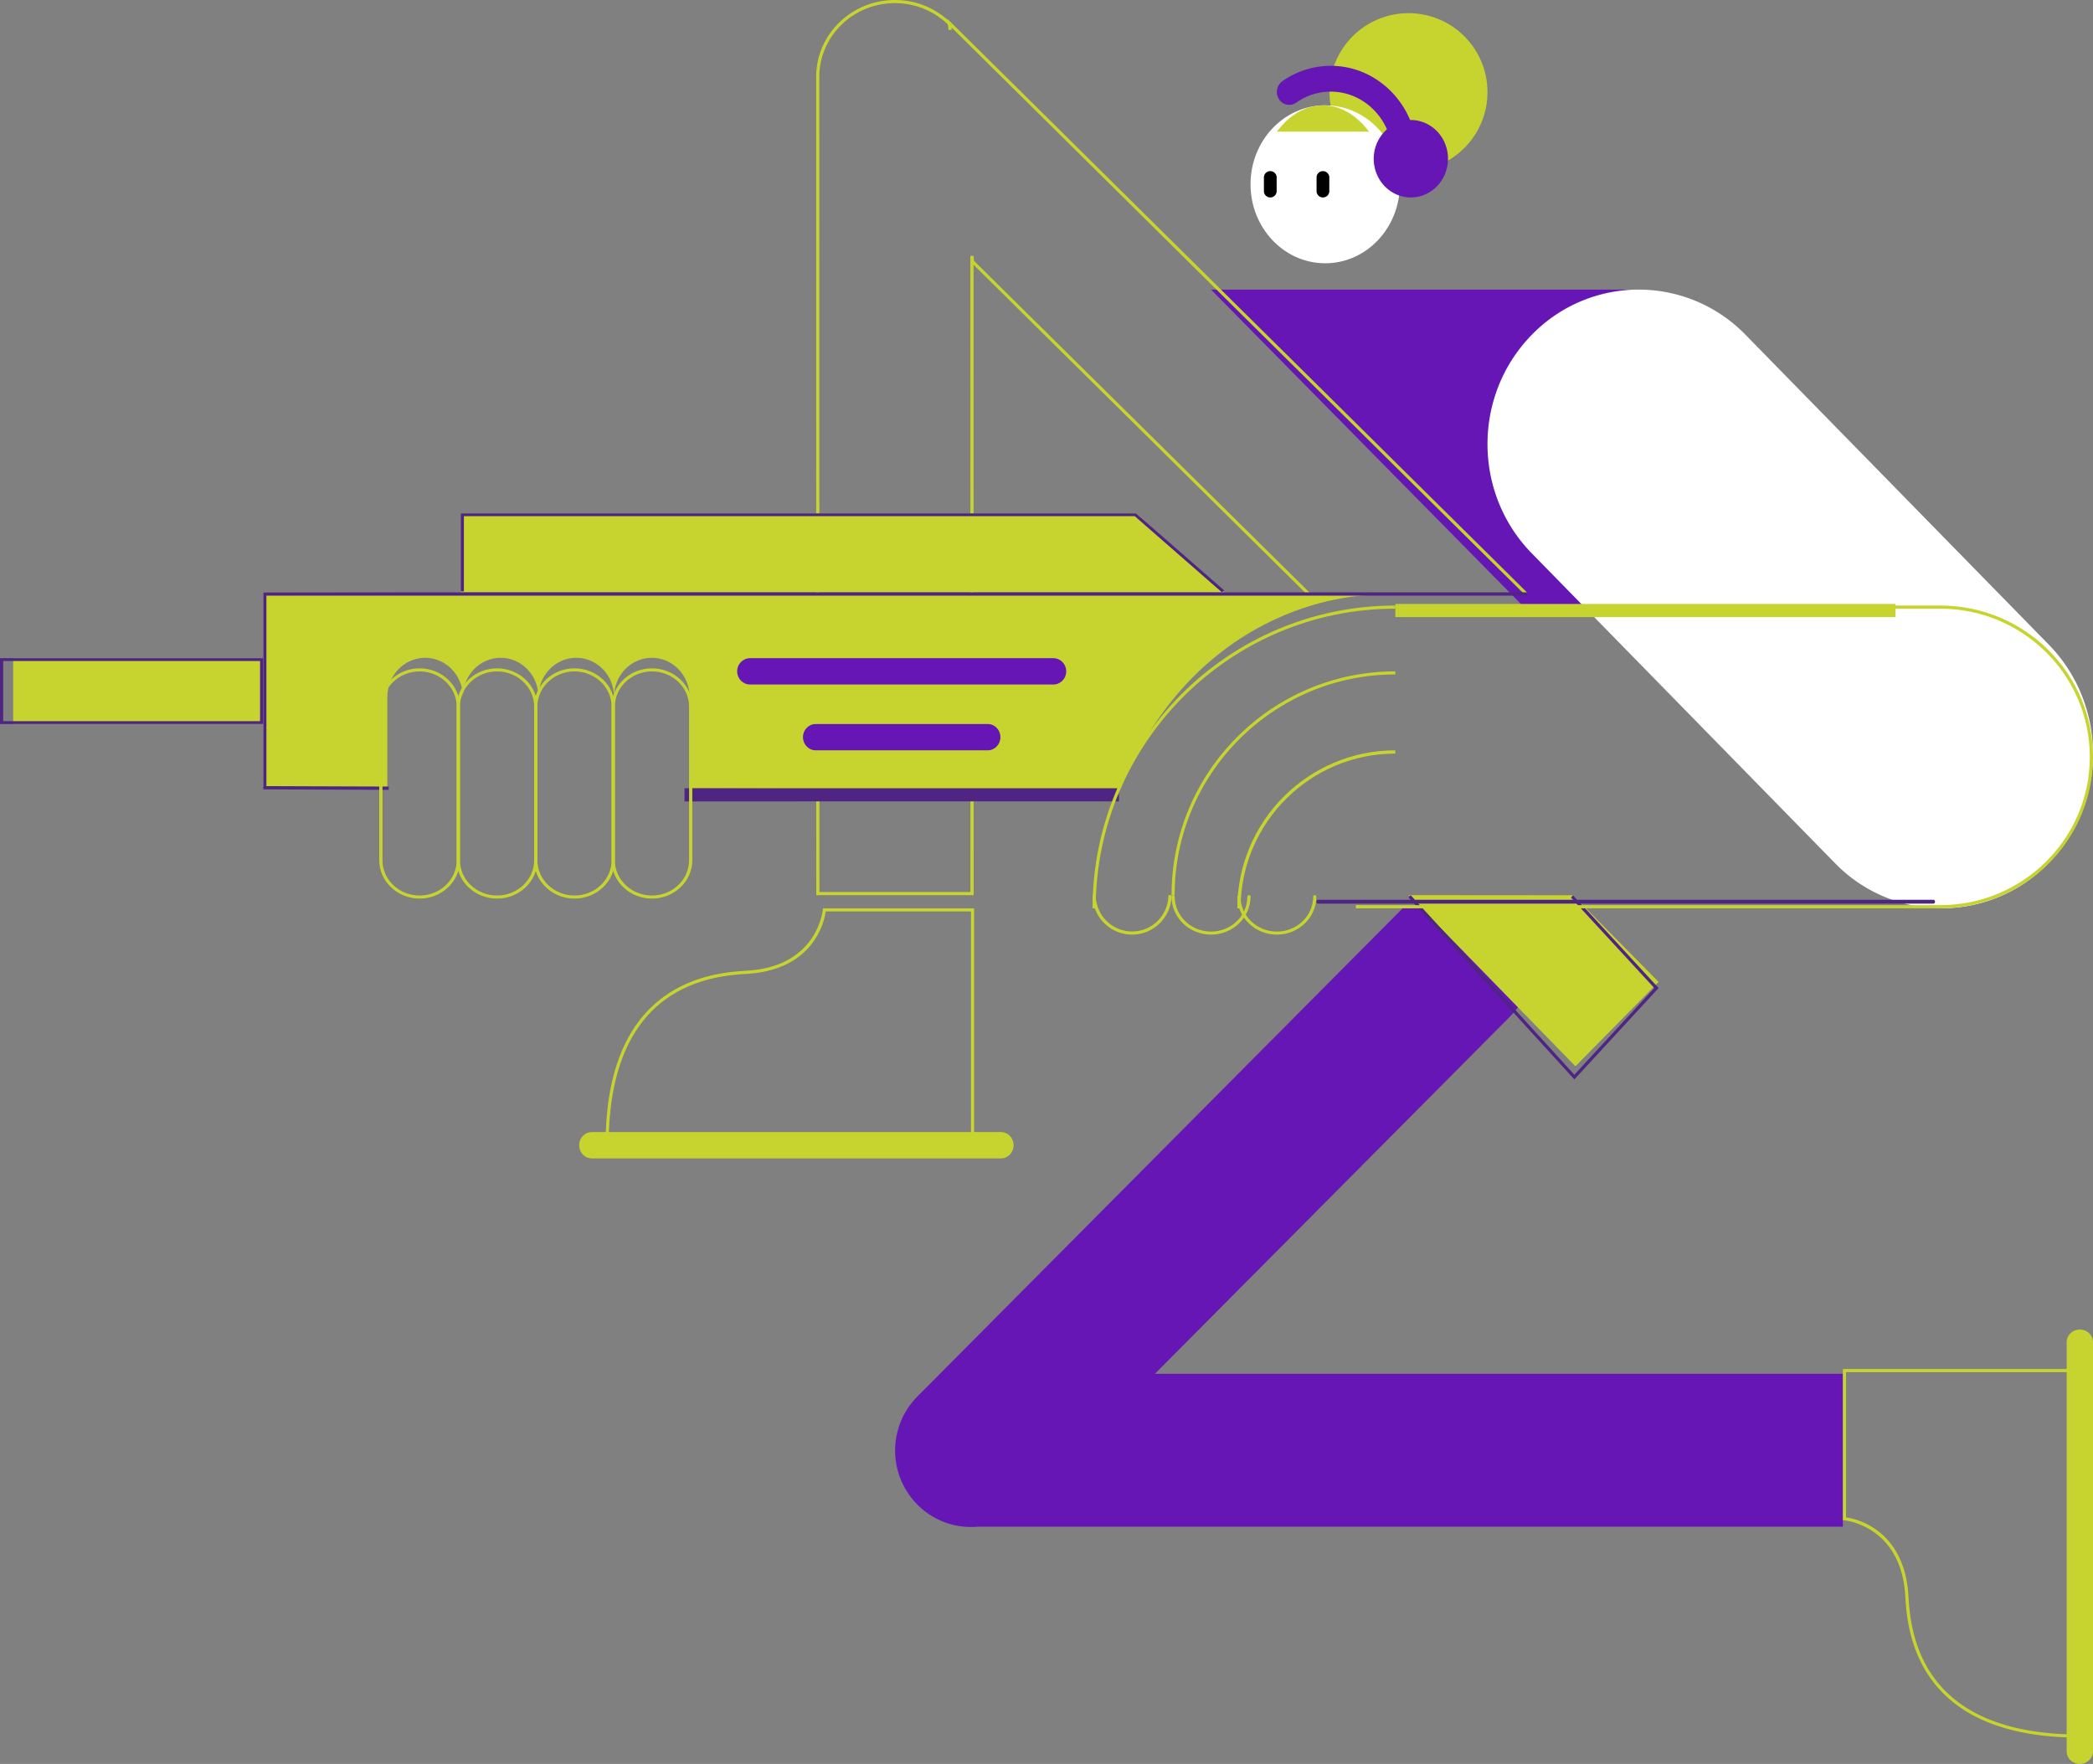 <svg xmlns="http://www.w3.org/2000/svg" viewBox="0 0 159 134"><rect x="0" y="0" width="159" height="134" fill="#808080" stroke="none"/><g fill="none" fill-rule="evenodd"><path fill="#C7D42F" fill-rule="nonzero" d="M104 45.225S91.206 45.191 85.078 60l-32.69-.117V52.95c0-1.646-1.286-2.98-2.87-2.98-1.586 0-2.871 1.334-2.871 2.98 0-1.646-1.285-2.98-2.87-2.98-1.586 0-2.871 1.334-2.871 2.98 0-1.646-1.285-2.98-2.87-2.98-1.585 0-2.87 1.334-2.87 2.98 0-1.646-1.286-2.98-2.871-2.98s-2.87 1.334-2.87 2.98v6.85L20 59.766V45l84 .225zM1 50h19v5H1z"/><path fill="#6516B5" fill-rule="nonzero" d="M92 22h31.41c3.404 0 4.59 20.55 4.59 24h-12.344L92 22m-22.31 84.088L106.558 69l12.644.01s-2.27 5.981-4.525 8.249l-26.941 27.103H140v11.615H74.293a5.745 5.745 0 01-4.602-1.676 5.831 5.831 0 010-8.213z"/><path fill="#C7D42F" fill-rule="nonzero" d="M107 68l12.682 13L126 74.596l-6.497-6.586z"/><path fill="#4E2582" fill-rule="nonzero" d="M119.6 82l6.4-6.943-6.495-7.047-.164.178 6.331 6.869-6.071 6.587L107.165 68l-.165.177zM0 50h20v5H0v-5zm19.757.213H.243v4.574h19.514v-4.574z"/><path fill="#C7D42F" fill-rule="nonzero" d="M46 87h.236c0-5.245 1.443-8.967 4.289-11.061 2.35-1.729 5.086-1.892 6.254-1.961 2.893-.172 4.36-1.479 5.082-2.544.65-.96.826-1.883.868-2.195h11.035V87H74V69H62.516l-.009.11c-.003.043-.405 4.312-5.742 4.629-1.189.07-3.973.236-6.378 2.006C47.476 77.887 46 81.673 46 87zM58.812 77.345l-5.862-5.87zM63.15 77.345l-7.95-7.96z"/><path fill="#C7D42F" fill-rule="nonzero" d="M44.966 88h31.068c.533 0 .966-.448.966-1s-.433-1-.966-1H44.966c-.533 0-.966.448-.966 1s.433 1 .966 1zM158 132v-.236c-5.246 0-8.967-1.443-11.061-4.289-1.73-2.35-1.892-5.086-1.961-6.254-.172-2.893-1.478-4.36-2.544-5.082a5.372 5.372 0 00-2.195-.868v-11.035H158V104h-18v11.484l.11.01c.043.003 4.312.404 4.629 5.74.07 1.19.236 3.974 2.006 6.38 2.142 2.91 5.928 4.386 11.255 4.386zM149.256 119.326l-5.863 5.87 5.863-5.87zM149.258 114.982l-7.949 7.96 7.949-7.96z"/><path fill="#C7D42F" fill-rule="nonzero" d="M158 134c.552 0 1-.433 1-.966v-31.068c0-.533-.448-.966-1-.966s-1 .433-1 .966v31.068c0 .533.448.966 1 .966zM62.01 68h11.956l-.007-47.884L99.3 45.17l.17-.168-25.475-25.185-.038-.388-.24.012.007 48.322H62.25l-.01-61.914c0-3.093 2.574-5.61 5.738-5.61A5.77 5.77 0 0172 1.848l.066.437.239-.03-.017-.17 43.54 43.085.171-.168L71.986 1.447l.006.066A6.011 6.011 0 0067.98 0C64.682 0 62 2.623 62 5.848L62.01 68z"/><path fill="#C7D42F" fill-rule="nonzero" d="M93 45l-6.685-6H35v6"/><path fill="#4E2582" fill-rule="nonzero" d="M92.829 45l.171-.149L86.303 39H35v5.925h.241v-5.714h50.962zM52 59.88h33v1H52z"/><path fill="#4E2582" fill-rule="nonzero" d="M29.527 60l.001-.248-9.289-.033V45.248H116V45H20v14.966z"/><path fill="#6516B5" fill-rule="nonzero" d="M56.98 52h23.04c.542 0 .98-.448.98-1s-.438-1-.98-1H56.98c-.542 0-.98.448-.98 1s.438 1 .98 1zm4.986 5h13.068c.534 0 .966-.448.966-1s-.432-1-.966-1H61.966c-.534 0-.966.448-.966 1s.432 1 .966 1z"/><g fill="#C7D42F" fill-rule="nonzero"><path d="M28.81 65.35V53.684c0-1.606 1.375-2.912 3.065-2.912s3.064 1.306 3.064 2.912V65.35c0 1.606-1.375 2.912-3.064 2.912-1.69 0-3.065-1.306-3.065-2.912zm.245-11.666V65.35c0 1.477 1.265 2.68 2.82 2.68 1.554 0 2.82-1.203 2.82-2.68V53.684c0-1.477-1.266-2.679-2.82-2.679-1.555 0-2.82 1.202-2.82 2.679z"/><path d="M34.694 65.35V53.684c0-1.606 1.376-2.912 3.066-2.912s3.065 1.306 3.065 2.912V65.35c0 1.606-1.375 2.912-3.065 2.912s-3.065-1.306-3.065-2.912zm.246-11.666V65.35c0 1.477 1.265 2.68 2.82 2.68s2.82-1.203 2.82-2.68V53.684c0-1.477-1.265-2.679-2.82-2.679s-2.82 1.202-2.82 2.679z"/><path d="M40.578 65.35V53.684c0-1.606 1.375-2.912 3.065-2.912s3.065 1.306 3.065 2.912V65.35c0 1.606-1.375 2.912-3.065 2.912s-3.065-1.306-3.065-2.912zm.246-11.666V65.35c0 1.477 1.265 2.68 2.82 2.68 1.554 0 2.819-1.203 2.819-2.68V53.684c0-1.477-1.265-2.679-2.82-2.679-1.554 0-2.82 1.202-2.82 2.679z"/><path d="M46.463 65.35V53.684c0-1.606 1.375-2.912 3.065-2.912s3.064 1.306 3.064 2.912V65.35c0 1.606-1.374 2.912-3.064 2.912s-3.065-1.306-3.065-2.912zm.245-11.666V65.35c0 1.477 1.265 2.68 2.82 2.68 1.554 0 2.82-1.203 2.82-2.68V53.684c0-1.477-1.266-2.679-2.82-2.679-1.555 0-2.82 1.202-2.82 2.679z"/></g><path fill="#FFF" fill-rule="nonzero" d="M116.364 42.034l23.028 23.529a11.315 11.315 0 0016.244 0c4.485-4.583 4.485-12.014 0-16.597l-23.028-23.529a11.315 11.315 0 00-16.244 0c-4.485 4.583-4.485 12.014 0 16.597"/><path fill="#C7D42F" fill-rule="nonzero" d="M106 45.88h38v1h-38z"/><path fill="#4E2582" fill-rule="nonzero" d="M100.12 68.647h46.76c.066 0 .12-.066.12-.147 0-.081-.054-.147-.12-.147h-46.76c-.066 0-.12.066-.12.147 0 .081.054.147.12.147z"/><path fill="#C7D42F" fill-rule="nonzero" d="M94 69h.247c0-6.48 5.273-11.753 11.753-11.753V57c-6.617 0-12 5.383-12 12z"/><path fill="#C7D42F" fill-rule="nonzero" d="M89 68h.234c0-9.244 7.522-16.766 16.766-16.766V51c-9.374 0-17 7.626-17 17z"/><path fill="#C7D42F" fill-rule="nonzero" d="M83 69h.238c0-12.55 10.211-22.762 22.762-22.762V46c-12.682 0-23 10.318-23 23z"/><path fill="#C7D42F" fill-rule="nonzero" d="M86 71c1.654 0 3-1.346 3-3h-.24A2.763 2.763 0 0186 70.76 2.763 2.763 0 0183.24 68H83c0 1.654 1.346 3 3 3z"/><path fill="#C7D42F" fill-rule="nonzero" d="M92 71c1.654 0 3-1.294 3-2.885 0-.063-.054-.115-.12-.115s-.12.052-.12.115c0 1.464-1.238 2.654-2.76 2.654-1.522 0-2.76-1.19-2.76-2.654 0-.063-.054-.115-.12-.115s-.12.052-.12.115C89 69.706 90.346 71 92 71z"/><path fill="#C7D42F" fill-rule="nonzero" d="M97 71c1.654 0 3-1.294 3-2.885 0-.063-.054-.115-.12-.115s-.12.052-.12.115c0 1.464-1.238 2.654-2.76 2.654-1.522 0-2.76-1.19-2.76-2.654 0-.063-.054-.115-.12-.115s-.12.052-.12.115C94 69.706 95.346 71 97 71zm6-2h44.408C153.8 69 159 63.841 159 57.5S153.8 46 147.408 46h-33.194v.24h33.194c6.259 0 11.35 5.05 11.35 11.26s-5.091 11.26-11.35 11.26H103V69z"/><circle cx="107" cy="7" r="6" fill="#C7D42F" fill-rule="nonzero"/><path fill="#FFF" fill-rule="nonzero" d="M106.345 11.309c-.194 0-.38.037-.553.102-.914-2.017-2.863-3.411-5.12-3.411C97.54 8 95 10.686 95 14s2.54 6 5.673 6c2.874 0 5.248-2.262 5.62-5.194.018 0 .035.003.052.003.914 0 1.655-.784 1.655-1.75 0-.967-.74-1.75-1.655-1.75"/><path fill="#C7D42F" fill-rule="nonzero" d="M104 10c-.936-1.243-2.159-2-3.5-2-1.34 0-2.564.756-3.5 2h7z"/><path d="M104 10c-.936-1.243-2.159-2-3.5-2-1.34 0-2.564.756-3.5 2h7z"/><path fill="#6516B5" fill-rule="nonzero" d="M97.414 6.173A6.366 6.366 0 01101.094 5c2.696 0 5.014 1.699 6.032 4.122.018 0 .035-.005.053-.005 1.558 0 2.821 1.317 2.821 2.941 0 1.625-1.263 2.942-2.821 2.942-1.558 0-2.821-1.317-2.821-2.942 0-.9.396-1.695 1.006-2.235-.744-1.686-2.375-2.862-4.27-2.862-.941 0-1.85.29-2.627.837a.917.917 0 01-1.306-.263 1.009 1.009 0 01.253-1.362z"/><path fill="#000" fill-rule="nonzero" d="M100.016 13.479v1.043c0 .264.218.478.485.478s.484-.215.483-.479v-1.043c0-.264-.218-.478-.485-.478s-.484.215-.483.479m-4 0v1.043c0 .264.218.478.485.478s.484-.215.483-.479v-1.043a.481.481 0 00-.485-.478.481.481 0 00-.483.479"/></g></svg>